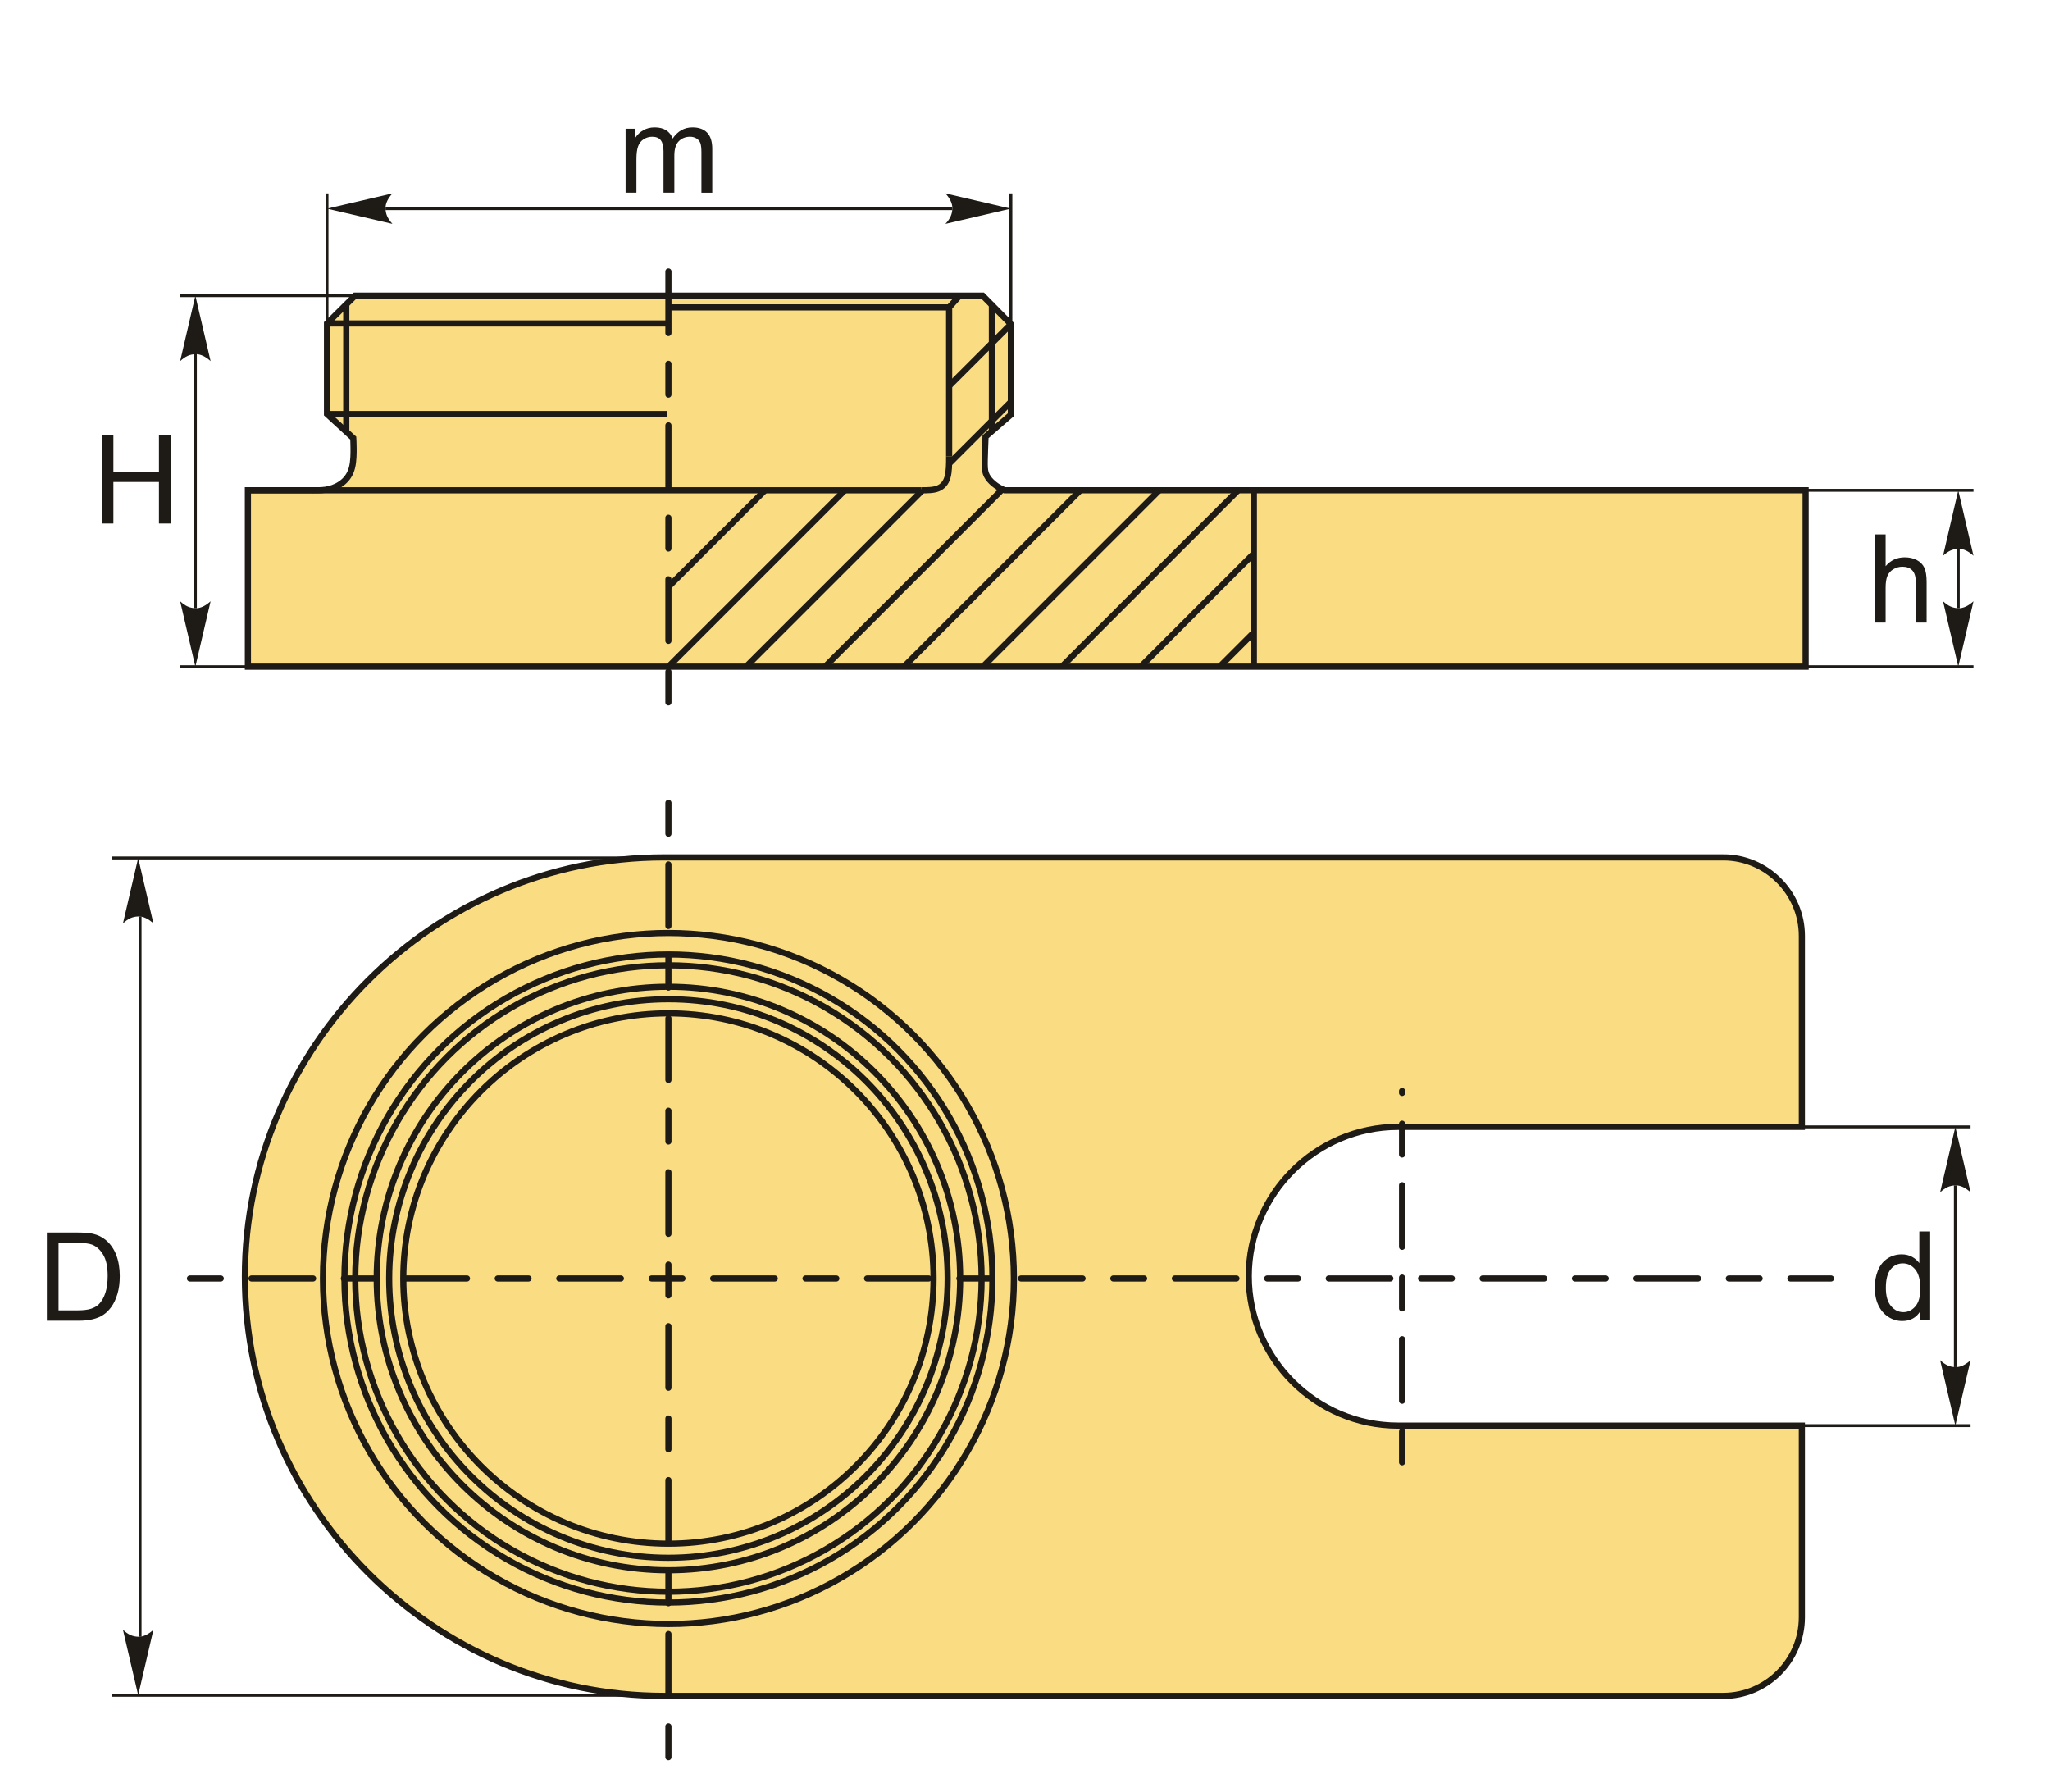 <?xml version="1.0" encoding="UTF-8"?>
<!DOCTYPE svg PUBLIC "-//W3C//DTD SVG 1.1//EN" "http://www.w3.org/Graphics/SVG/1.1/DTD/svg11.dtd">
<!-- Creator: CorelDRAW -->
<svg xmlns="http://www.w3.org/2000/svg" xml:space="preserve" width="140.956mm" height="123.206mm" version="1.1" style="shape-rendering:geometricPrecision; text-rendering:geometricPrecision; image-rendering:optimizeQuality; fill-rule:evenodd; clip-rule:evenodd"
viewBox="0 0 161.734 141.368"
 xmlns:xlink="http://www.w3.org/1999/xlink"
 xmlns:xodm="http://www.corel.com/coreldraw/odm/2003">
 <defs>
  <style type="text/css">
   <![CDATA[
    .str0 {stroke:#1E1A16;stroke-width:0.486;stroke-miterlimit:22.926}
    .str2 {stroke:#1E1A16;stroke-width:0.23;stroke-miterlimit:22.926}
    .str1 {stroke:#1E1A16;stroke-width:0.486;stroke-linecap:round;stroke-linejoin:round;stroke-miterlimit:22.926;stroke-dasharray:2.428 2.428 4.857 2.428}
    .fil1 {fill:none}
    .fil0 {fill:#FADC82}
    .fil3 {fill:#1E1A16;fill-rule:nonzero}
    .fil2 {fill:#1E1A16;fill-rule:nonzero}
   ]]>
  </style>
 </defs>
 <g id="Layer_x0020_1">
  <path class="fil0 str0" d="M135.962 67.632l-83.569 0c-18.189,0 -33.071,14.882 -33.071,33.071l0 0c0,18.189 14.882,33.071 33.071,33.071l83.569 0c3.408,0 6.196,-2.788 6.196,-6.196l0 -15.122 -31.855 0c-6.481,0 -11.784,-5.303 -11.784,-11.784l0 -0c0,-6.481 5.303,-11.784 11.784,-11.784l31.855 0 0 -15.061c0,-3.408 -2.788,-6.196 -6.196,-6.196z"/>
  <circle class="fil1 str0" cx="52.735" cy="100.851" r="20.916"/>
  <circle class="fil1 str0" cx="52.735" cy="100.851" r="22.03"/>
  <circle class="fil1 str0" cx="52.735" cy="100.851" r="23.014"/>
  <circle class="fil1 str0" cx="52.735" cy="100.851" r="24.707"/>
  <circle class="fil1 str0" cx="52.735" cy="100.851" r="25.56"/>
  <circle class="fil1 str0" cx="52.735" cy="100.851" r="27.254"/>
  <line class="fil1 str1" x1="14.988" y1="100.851" x2="144.458" y2= "100.851" />
  <line class="fil1 str1" x1="52.735" y1="138.606" x2="52.735" y2= "62.801" />
  <line class="fil1 str1" x1="110.616" y1="115.349" x2="110.616" y2= "86.058" />
  <line class="fil1 str2" x1="155.467" y1="88.889" x2="139.281" y2= "88.889" />
  <line class="fil1 str2" x1="155.467" y1="112.456" x2="139.281" y2= "112.456" />
  <line class="fil1 str2" x1="50.578" y1="133.725" x2="8.859" y2= "133.725" />
  <line class="fil1 str2" x1="50.578" y1="67.676" x2="8.859" y2= "67.676" />
  <line class="fil1 str2" x1="11.051" y1="72.293" x2="11.051" y2= "129.109" />
  <line class="fil1 str2" x1="154.268" y1="93.506" x2="154.268" y2= "107.84" />
  <path id="стрелка.cdr" class="fil2" d="M10.902 67.676l1.201 5.163c-0.371,-0.338 -0.782,-0.564 -1.199,-0.547 -0.444,0.019 -0.778,0.16 -1.202,0.547l1.201 -5.163z"/>
  <path id="стрелка.cdr_0" class="fil2" d="M10.902 133.725l1.201 -5.163c-0.371,0.338 -0.782,0.564 -1.199,0.547 -0.444,-0.019 -0.778,-0.16 -1.202,-0.547l1.201 5.163z"/>
  <path id="стрелка.cdr_1" class="fil2" d="M154.266 112.456l1.201 -5.163c-0.371,0.338 -0.782,0.564 -1.199,0.547 -0.444,-0.019 -0.778,-0.16 -1.202,-0.547l1.201 5.163z"/>
  <path id="стрелка.cdr_2" class="fil2" d="M154.266 88.889l1.201 5.163c-0.371,-0.338 -0.782,-0.564 -1.199,-0.547 -0.444,0.019 -0.778,0.16 -1.202,0.547l1.201 -5.163z"/>
  <path class="fil3" d="M151.485 104.097l0 -0.64c-0.319,0.497 -0.788,0.746 -1.409,0.746 -0.402,0 -0.771,-0.11 -1.106,-0.332 -0.337,-0.22 -0.598,-0.529 -0.784,-0.925 -0.185,-0.397 -0.277,-0.852 -0.277,-1.367 0,-0.502 0.084,-0.957 0.251,-1.367 0.168,-0.408 0.419,-0.722 0.754,-0.939 0.334,-0.219 0.709,-0.327 1.122,-0.327 0.304,0 0.575,0.065 0.811,0.193 0.236,0.128 0.429,0.296 0.578,0.502l0 -2.502 0.855 0 0 6.956 -0.797 0zm-2.701 -2.514c0,0.644 0.136,1.125 0.41,1.444 0.272,0.319 0.594,0.478 0.965,0.478 0.374,0 0.691,-0.152 0.954,-0.457 0.261,-0.304 0.392,-0.769 0.392,-1.394 0,-0.686 -0.133,-1.192 -0.4,-1.514 -0.266,-0.322 -0.594,-0.482 -0.984,-0.482 -0.381,0 -0.698,0.154 -0.954,0.463 -0.254,0.309 -0.382,0.797 -0.382,1.462z"/>
  <path class="fil3" d="M3.698 104.179l0 -6.956 2.396 0c0.541,0 0.954,0.033 1.239,0.099 0.398,0.092 0.738,0.259 1.02,0.499 0.367,0.311 0.641,0.706 0.823,1.188 0.183,0.482 0.274,1.035 0.274,1.655 0,0.528 -0.061,0.996 -0.184,1.404 -0.123,0.408 -0.282,0.746 -0.474,1.014 -0.194,0.267 -0.405,0.478 -0.635,0.63 -0.228,0.154 -0.505,0.27 -0.829,0.35 -0.325,0.079 -0.698,0.118 -1.119,0.118l-2.51 0zm0.923 -0.816l1.483 0c0.458,0 0.818,-0.042 1.078,-0.128 0.261,-0.086 0.468,-0.206 0.623,-0.361 0.217,-0.219 0.387,-0.513 0.508,-0.882 0.121,-0.369 0.183,-0.816 0.183,-1.342 0,-0.729 -0.12,-1.289 -0.358,-1.681 -0.238,-0.392 -0.528,-0.654 -0.869,-0.787 -0.246,-0.096 -0.643,-0.142 -1.19,-0.142l-1.459 0 0 5.324z"/>
  <path class="fil0 str0" d="M24.809 38.675c0.378,0 0.756,0 1.148,-0.095 0.392,-0.095 0.799,-0.284 1.125,-0.564 0.326,-0.279 0.572,-0.648 0.695,-1.149 0.123,-0.501 0.123,-1.134 0.118,-1.541 -0.005,-0.406 -0.014,-0.586 -0.024,-0.766l-2.071 -1.9 0 -7.146 2.213 -2.194 49.512 0 2.226 2.25 0 7.146 -1.999 1.73c-0.027,0.69 -0.054,1.379 -0.064,1.866 -0.009,0.487 0.001,0.77 0.086,1.021 0.085,0.251 0.246,0.468 0.43,0.652 0.184,0.184 0.392,0.336 0.572,0.445 0.18,0.109 0.331,0.176 0.482,0.243l13.55 0 49.647 0 0 13.918 -122.897 0 0 -13.918 5.25 0z"/>
  <line class="fil1 str0" x1="98.92" y1="52.593" x2="98.92" y2= "38.675" />
  <path class="fil1 str0" d="M74.881 35.992c0,0.601 0,1.203 -0.128,1.65 -0.128,0.447 -0.384,0.74 -0.749,0.886 -0.365,0.146 -0.838,0.146 -1.311,0.146"/>
  <line class="fil1 str0" x1="72.693" y1="38.675" x2="19.558" y2= "38.675" />
  <polyline class="fil1 str0" points="74.881,35.992 74.881,24.246 75.709,23.321 "/>
  <line class="fil1 str0" x1="27.32" y1="24.009" x2="27.32" y2= "34.112" />
  <line class="fil1 str0" x1="25.8" y1="32.661" x2="52.602" y2= "32.661" />
  <line class="fil1 str0" x1="25.8" y1="25.515" x2="52.602" y2= "25.515" />
  <line class="fil1 str0" x1="74.881" y1="24.246" x2="52.716" y2= "24.246" />
  <line class="fil1 str0" x1="78.255" y1="34.013" x2="78.255" y2= "23.866" />
  <line class="fil1 str0" x1="79.752" y1="25.572" x2="74.845" y2= "30.479" />
  <line class="fil1 str0" x1="66.649" y1="38.675" x2="52.719" y2= "52.605" />
  <line class="fil1 str0" x1="72.776" y1="38.675" x2="58.846" y2= "52.605" />
  <line class="fil1 str0" x1="60.353" y1="38.675" x2="52.716" y2= "46.311" />
  <line class="fil1 str0" x1="79.002" y1="38.675" x2="65.072" y2= "52.605" />
  <line class="fil1 str0" x1="85.229" y1="38.675" x2="71.299" y2= "52.605" />
  <line class="fil1 str0" x1="91.456" y1="38.675" x2="77.526" y2= "52.605" />
  <line class="fil1 str0" x1="97.682" y1="38.675" x2="83.752" y2= "52.605" />
  <line class="fil1 str0" x1="98.92" y1="43.664" x2="89.979" y2= "52.605" />
  <line class="fil1 str0" x1="98.92" y1="49.89" x2="96.206" y2= "52.605" />
  <line class="fil1 str0" x1="79.752" y1="31.699" x2="74.881" y2= "36.57" />
  <line class="fil1 str1" x1="52.735" y1="55.408" x2="52.735" y2= "20.216" />
  <line class="fil1 str2" x1="75.135" y1="16.456" x2="30.417" y2= "16.456" />
  <line class="fil1 str2" x1="22.296" y1="52.593" x2="14.213" y2= "52.593" />
  <line class="fil1 str2" x1="28.292" y1="23.321" x2="14.213" y2= "23.321" />
  <line class="fil1 str2" x1="15.415" y1="27.655" x2="15.415" y2= "47.977" />
  <line class="fil1 str2" x1="25.8" y1="15.257" x2="25.8" y2= "25.989" />
  <line class="fil1 str2" x1="79.752" y1="15.257" x2="79.752" y2= "25.989" />
  <line class="fil1 str2" x1="154.498" y1="43.291" x2="154.498" y2= "47.976" />
  <line class="fil1 str2" x1="155.697" y1="38.675" x2="141.617" y2= "38.675" />
  <line class="fil1 str2" x1="155.697" y1="52.593" x2="141.617" y2= "52.593" />
  <path id="стрелка.cdr_3" class="fil2" d="M15.414 23.321l1.201 5.163c-0.371,-0.338 -0.782,-0.564 -1.199,-0.547 -0.444,0.019 -0.778,0.16 -1.202,0.547l1.201 -5.163z"/>
  <path id="стрелка.cdr_4" class="fil2" d="M154.496 38.675l1.201 5.163c-0.371,-0.338 -0.782,-0.564 -1.199,-0.547 -0.444,0.019 -0.778,0.16 -1.202,0.547l1.201 -5.163z"/>
  <path id="стрелка.cdr_5" class="fil2" d="M15.414 52.593l1.201 -5.163c-0.371,0.338 -0.782,0.564 -1.199,0.547 -0.444,-0.019 -0.778,-0.16 -1.202,-0.547l1.201 5.163z"/>
  <path id="стрелка.cdr_6" class="fil2" d="M154.496 52.593l1.201 -5.163c-0.371,0.338 -0.782,0.564 -1.199,0.547 -0.444,-0.019 -0.778,-0.16 -1.202,-0.547l1.201 5.163z"/>
  <path id="стрелка.cdr_7" class="fil2" d="M79.752 16.457l-5.163 -1.201c0.338,0.371 0.564,0.782 0.547,1.199 -0.019,0.444 -0.16,0.778 -0.547,1.202l5.163 -1.201z"/>
  <path id="стрелка.cdr_8" class="fil2" d="M25.8 16.457l5.163 -1.201c-0.338,0.371 -0.564,0.782 -0.547,1.199 0.019,0.444 0.16,0.778 0.547,1.202l-5.163 -1.201z"/>
  <polygon class="fil3" points="8.023,41.294 8.023,34.338 8.946,34.338 8.946,37.204 12.54,37.204 12.54,34.338 13.463,34.338 13.463,41.294 12.54,41.294 12.54,38.02 8.946,38.02 8.946,41.294 "/>
  <path class="fil3" d="M49.356 15.196l0 -5.042 0.767 0 0 0.712c0.157,-0.246 0.367,-0.445 0.63,-0.594 0.262,-0.15 0.56,-0.225 0.895,-0.225 0.372,0 0.678,0.078 0.916,0.232 0.238,0.155 0.406,0.371 0.504,0.649 0.402,-0.588 0.921,-0.881 1.562,-0.881 0.502,0 0.889,0.138 1.158,0.415 0.27,0.277 0.406,0.703 0.406,1.278l0 3.457 -0.855 0 0 -3.174c0,-0.34 -0.029,-0.586 -0.084,-0.737 -0.055,-0.151 -0.155,-0.27 -0.303,-0.363 -0.146,-0.092 -0.317,-0.138 -0.513,-0.138 -0.356,0 -0.651,0.118 -0.886,0.353 -0.235,0.236 -0.351,0.614 -0.351,1.132l0 2.926 -0.855 0 0 -3.272c0,-0.379 -0.07,-0.664 -0.209,-0.853 -0.139,-0.189 -0.367,-0.285 -0.683,-0.285 -0.24,0 -0.461,0.063 -0.665,0.189 -0.204,0.126 -0.351,0.311 -0.444,0.555 -0.091,0.243 -0.136,0.594 -0.136,1.052l0 2.613 -0.855 0z"/>
  <path class="fil3" d="M147.911 49.112l0 -6.956 0.855 0 0 2.503c0.397,-0.465 0.897,-0.696 1.502,-0.696 0.371,0 0.693,0.073 0.968,0.22 0.274,0.147 0.47,0.35 0.588,0.609 0.118,0.259 0.176,0.636 0.176,1.129l0 3.191 -0.855 0 0 -3.188c0,-0.426 -0.092,-0.737 -0.275,-0.931 -0.184,-0.194 -0.444,-0.291 -0.78,-0.291 -0.251,0 -0.487,0.065 -0.709,0.196 -0.222,0.131 -0.379,0.309 -0.474,0.534 -0.094,0.224 -0.141,0.533 -0.141,0.928l0 2.752 -0.855 0z"/>
  <rect class="fil1" x="-0" y="5.329" width="161.734" height="136.038"/>
 </g>
</svg>
